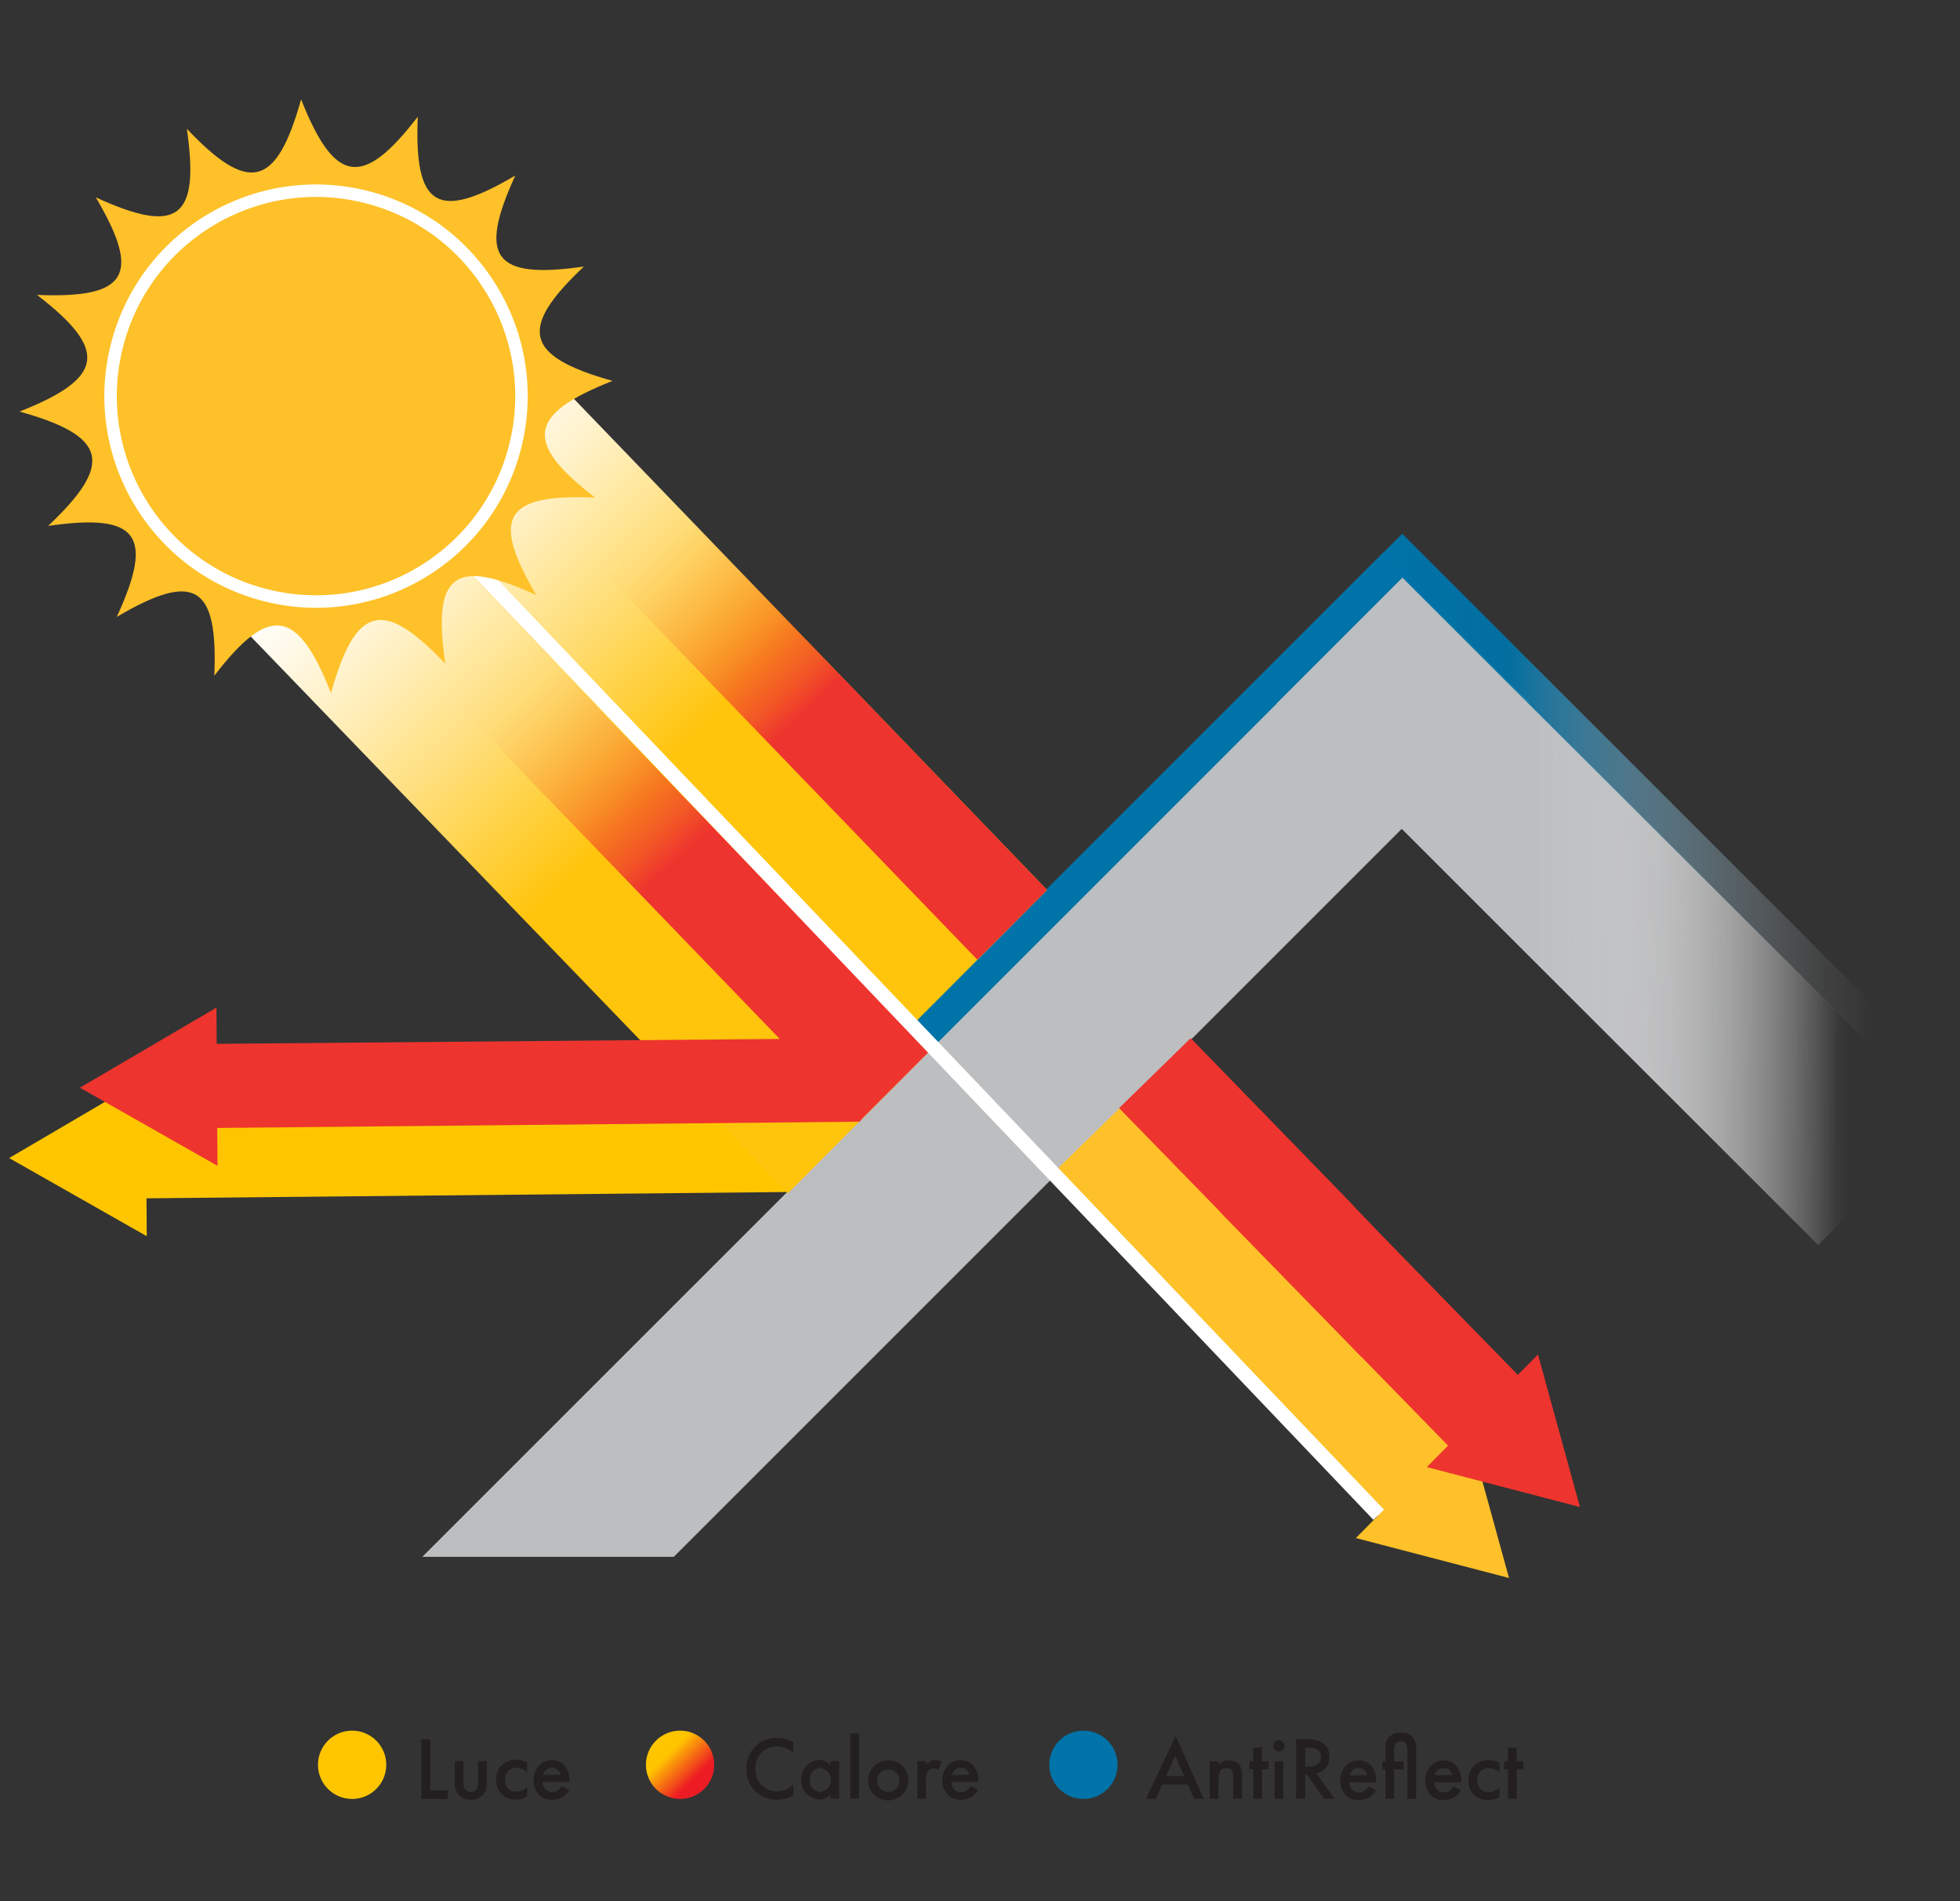 <svg id="stippelijnen" xmlns="http://www.w3.org/2000/svg" xmlns:xlink="http://www.w3.org/1999/xlink" viewBox="0 0 400 388"><rect x="0" y="0" width="400" height="388" fill="#333333" stroke="none"/><defs><style>.cls-1{fill:#ffc600;}.cls-2{fill:url(#Naamloos_verloop_11);}.cls-3{fill:#ee342e;}.cls-4{fill:#bcbec0;}.cls-5{fill:#231f20;}.cls-6{fill:#0073a8;}.cls-13,.cls-7{fill:#fec129;}.cls-8{fill:url(#Naamloos_verloop_11-2);}.cls-9{fill:url(#linear-gradient);}.cls-10{fill:url(#Naamloos_verloop_11-3);}.cls-11{fill:url(#linear-gradient-2);}.cls-12{fill:none;stroke-width:3px;}.cls-12,.cls-13{stroke:#fff;stroke-miterlimit:10;}.cls-13{stroke-width:2.55px;}.cls-14{fill:url(#linear-gradient-3);}.cls-15{fill:url(#linear-gradient-4);}.cls-16{fill:url(#linear-gradient-5);}.cls-17{fill:url(#linear-gradient-6);}</style><linearGradient id="Naamloos_verloop_11" x1="-902.11" y1="-3577.45" x2="-820.92" y2="-3577.45" gradientTransform="matrix(0.89, 0.92, -0.36, 0.35, -400.22, 2149.9)" gradientUnits="userSpaceOnUse"><stop offset="0" stop-color="#fff"/><stop offset="0.1" stop-color="#fffbef"/><stop offset="0.3" stop-color="#fff1c5"/><stop offset="0.58" stop-color="#ffe080"/><stop offset="0.92" stop-color="#ffca23"/><stop offset="1" stop-color="#ffc40c"/></linearGradient><linearGradient id="Naamloos_verloop_11-2" x1="-904.22" y1="-1762.59" x2="-840.06" y2="-1762.59" gradientTransform="matrix(0.88, 0.92, -0.72, 0.69, -382.77, 2133.56)" xlink:href="#Naamloos_verloop_11"/><linearGradient id="linear-gradient" x1="-904.22" y1="-3630.23" x2="-840.23" y2="-3630.23" gradientTransform="matrix(0.88, 0.92, -0.36, 0.34, -401.84, 2151.91)" gradientUnits="userSpaceOnUse"><stop offset="0.35" stop-color="#ee342e" stop-opacity="0"/><stop offset="0.45" stop-color="#ee342e" stop-opacity="0.01"/><stop offset="0.53" stop-color="#ee342e" stop-opacity="0.06"/><stop offset="0.61" stop-color="#ee342e" stop-opacity="0.14"/><stop offset="0.69" stop-color="#ee342e" stop-opacity="0.24"/><stop offset="0.77" stop-color="#ee342e" stop-opacity="0.38"/><stop offset="0.84" stop-color="#ee342e" stop-opacity="0.55"/><stop offset="0.92" stop-color="#ee342e" stop-opacity="0.75"/><stop offset="0.99" stop-color="#ee342e" stop-opacity="0.98"/><stop offset="1" stop-color="#ee342e"/></linearGradient><linearGradient id="Naamloos_verloop_11-3" x1="-946.84" y1="-1722.34" x2="-882.67" y2="-1722.34" gradientTransform="matrix(0.92, 0.95, -0.72, 0.69, -312.26, 2206.85)" xlink:href="#Naamloos_verloop_11"/><linearGradient id="linear-gradient-2" x1="-946.84" y1="-3549.04" x2="-882.85" y2="-3549.04" gradientTransform="matrix(0.92, 0.95, -0.36, 0.34, -331.33, 2225.2)" xlink:href="#linear-gradient"/><linearGradient id="linear-gradient-3" x1="260.26" y1="185.85" x2="396.78" y2="185.85" gradientTransform="matrix(-0.71, 0.71, -0.71, -0.71, 691.43, 85.1)" gradientUnits="userSpaceOnUse"><stop offset="0" stop-color="#bcbec0"/><stop offset="0.36" stop-color="#bec0c2" stop-opacity="0.97"/><stop offset="0.84" stop-color="#fff" stop-opacity="0"/></linearGradient><linearGradient id="linear-gradient-4" x1="260.26" y1="185.85" x2="396.78" y2="185.85" gradientTransform="matrix(-0.7, 0.71, -0.7, -0.71, 689.69, 85.42)" gradientUnits="userSpaceOnUse"><stop offset="0.38" stop-color="#bcbec0"/><stop offset="0.5" stop-color="#c7c8ca" stop-opacity="0.86"/><stop offset="0.84" stop-color="#fff" stop-opacity="0"/></linearGradient><linearGradient id="linear-gradient-5" x1="281.71" y1="168.82" x2="401.46" y2="168.82" gradientTransform="translate(702.49 46.66) rotate(135)" gradientUnits="userSpaceOnUse"><stop offset="0" stop-color="#0073a8"/><stop offset="0.22" stop-color="#0073a8" stop-opacity="0.93"/><stop offset="0.41" stop-color="#5da6c8" stop-opacity="0.59"/><stop offset="0.61" stop-color="#b4d6e6" stop-opacity="0.27"/><stop offset="0.76" stop-color="#ebf4f8" stop-opacity="0.07"/><stop offset="0.84" stop-color="#fff" stop-opacity="0"/></linearGradient><linearGradient id="linear-gradient-6" x1="133.87" y1="355.27" x2="143.72" y2="365.12" gradientUnits="userSpaceOnUse"><stop offset="0.26" stop-color="#ffc600"/><stop offset="0.79" stop-color="#ed1c24"/></linearGradient></defs><polygon class="cls-1" points="29.95 252.31 1.87 236.36 29.73 220.02 29.95 252.31"/><polygon class="cls-1" points="20.5 244.67 161.04 243.29 166.29 235.56 170.76 226.18 20.38 227.49 20.5 244.67"/><polygon class="cls-2" points="214.68 240.99 72.72 93.92 87.35 79.8 228.8 226.36 214.68 240.99"/><polygon class="cls-3" points="231.05 229.16 89.08 82.08 103.72 67.96 245.16 214.53 231.05 229.16"/><polygon class="cls-4" points="137.51 317.75 312 143.25 286.35 117.59 86.19 317.75 137.51 317.75"/><path class="cls-5" d="M242.4,364.23h-5.19l-1.33,2.93h-2l6.05-12.86,5.75,12.86h-2Zm-.74-1.75-1.81-4.12L238,362.48Z"/><path class="cls-5" d="M246.87,359.49h1.79v.71a2.65,2.65,0,0,1,2.07-.91,2.55,2.55,0,0,1,2.26,1,3.43,3.43,0,0,1,.48,2.13v4.7h-1.79V362.9c0-1.95-.73-2-1.4-2s-1.62.11-1.62,2.59v3.68h-1.79Z"/><path class="cls-5" d="M257.57,361.13v6h-1.79v-6H255v-1.64h.74v-2.8h1.79v2.8h1.36v1.64Z"/><path class="cls-5" d="M261,355.17a1.15,1.15,0,1,1-1.15,1.15A1.13,1.13,0,0,1,261,355.17Zm.89,4.32v7.67h-1.78v-7.67Z"/><path class="cls-5" d="M266.68,355a5.45,5.45,0,0,1,3.21.71,3.39,3.39,0,0,1,1.44,2.86,3.33,3.33,0,0,1-2.7,3.39l3.79,5.19h-2.24l-3.48-5h-.33v5h-1.86V355Zm-.31,5.58H267c.51,0,2.59-.06,2.59-2,0-1.71-1.62-1.88-2.53-1.88h-.64Z"/><path class="cls-5" d="M280.79,365.41a4,4,0,0,1-1.3,1.41,4.23,4.23,0,0,1-2.26.58,3.4,3.4,0,0,1-2.58-1,4.13,4.13,0,0,1-1.13-2.94,4.46,4.46,0,0,1,1.22-3.15,3.47,3.47,0,0,1,2.57-1,3.28,3.28,0,0,1,2.45,1,4.6,4.6,0,0,1,1.08,3.25v.22h-5.5a2.49,2.49,0,0,0,.65,1.54,2.12,2.12,0,0,0,2.59.11,2.62,2.62,0,0,0,.71-.83ZM279,362.3a1.79,1.79,0,0,0-.55-1,1.71,1.71,0,0,0-1.2-.44,1.76,1.76,0,0,0-1.26.49,2.18,2.18,0,0,0-.55,1Z"/><path class="cls-5" d="M284.52,361.13v6h-1.78v-6h-.62v-1.64h.62v-2.55a3.44,3.44,0,0,1,.47-2.09,3,3,0,0,1,2.66-1.19,2.8,2.8,0,0,1,2.66,1.19,3.49,3.49,0,0,1,.47,2.09v10.22h-1.78v-10A2.52,2.52,0,0,0,287,356a1.24,1.24,0,0,0-1.13-.59,1.19,1.19,0,0,0-1.13.59,2.19,2.19,0,0,0-.22,1.18v2.35h1.93v1.64Z"/><path class="cls-5" d="M298.13,365.41a3.93,3.93,0,0,1-1.29,1.41,4.23,4.23,0,0,1-2.26.58,3.4,3.4,0,0,1-2.58-1,4.13,4.13,0,0,1-1.13-2.94,4.46,4.46,0,0,1,1.22-3.15,3.47,3.47,0,0,1,2.57-1,3.28,3.28,0,0,1,2.45,1,4.6,4.6,0,0,1,1.08,3.25v.22h-5.5a2.49,2.49,0,0,0,.65,1.54,2.12,2.12,0,0,0,2.59.11,2.62,2.62,0,0,0,.71-.83Zm-1.76-3.11a1.91,1.91,0,0,0-.55-1,1.71,1.71,0,0,0-1.2-.44,1.76,1.76,0,0,0-1.26.49,2.18,2.18,0,0,0-.55,1Z"/><path class="cls-5" d="M306,361.84a3,3,0,0,0-2.17-.95,2.28,2.28,0,0,0-1.69.68,2.45,2.45,0,0,0-.66,1.77,2.58,2.58,0,0,0,.69,1.84,2.34,2.34,0,0,0,1.63.62,3,3,0,0,0,2.2-1v2a4.24,4.24,0,0,1-2.33.6,3.76,3.76,0,0,1-2.92-1.13,4,4,0,0,1-1.09-2.88,4.09,4.09,0,0,1,1.17-3,4.15,4.15,0,0,1,3.07-1.13,4.08,4.08,0,0,1,2.1.55Z"/><path class="cls-5" d="M309.54,361.13v6h-1.78v-6H307v-1.64h.75v-2.8h1.78v2.8h1.37v1.64Z"/><circle class="cls-6" cx="221.11" cy="360.2" r="6.97"/><path class="cls-7" d="M263.58,291.26,214,240.32l15-14.64,31.63,32.55,38.8,41.14S267.37,284.93,263.58,291.26Z"/><polyline class="cls-7" points="234.46 261.39 248.88 246.42 299.88 298.69 285.45 313.67"/><rect class="cls-6" x="166.7" y="160.64" width="138.12" height="6.44" transform="translate(-46.82 214.7) rotate(-45)"/><polygon class="cls-7" points="299.39 290.93 307.96 322.07 276.71 313.92 299.39 290.93"/><path class="cls-3" d="M277.91,277l-49.52-50.83L243,211.89l31.57,32.48,38.73,41.05S281.58,270.81,277.91,277Z"/><polyline class="cls-3" points="248.85 247.21 262.91 232.58 313.8 284.76 299.74 299.38"/><polygon class="cls-3" points="313.87 276.45 322.44 307.59 291.19 299.44 313.87 276.45"/><polygon class="cls-8" points="184.88 210.54 72.72 94.28 102.2 65.91 213.69 181.65 184.88 210.54"/><polygon class="cls-9" points="199.46 195.88 87.64 79.92 102.25 65.86 213.69 181.65 199.46 195.88"/><polygon class="cls-10" points="160.8 243.56 44.33 122.82 73.82 94.46 189.59 214.65 160.8 243.56"/><polygon class="cls-11" points="175.37 228.89 59.25 108.47 73.87 94.41 189.59 214.65 175.37 228.89"/><polygon class="cls-3" points="44.39 237.95 16.31 222 44.17 205.66 44.39 237.95"/><polygon class="cls-3" points="34.94 230.31 175.48 228.94 180.73 221.21 185.2 211.82 34.82 213.13 34.94 230.31"/><line class="cls-12" x1="96.47" y1="115.17" x2="281.37" y2="309.17"/><path class="cls-7" d="M125,77.74c-17.29,6.83-18.2,12.54-3.55,23.81-18.47-.77-21.37,4-12,19.91-16.77-7.72-21.23-4.34-18.58,14-12.71-13.42-18.29-11.93-23.32,6-6.83-17.29-12.54-18.2-23.81-3.55.77-18.47-4-21.38-19.91-12,7.72-16.76,4.33-21.23-14-18.57C23.34,94.57,21.85,89,4,84c17.29-6.84,18.2-12.55,3.55-23.81,18.47.76,21.38-4,12-19.91,16.77,7.71,21.24,4.33,18.58-14,12.71,13.43,18.3,11.93,23.32-6,6.84,17.29,12.55,18.2,23.81,3.54-.76,18.48,4,21.38,19.91,12-7.71,16.77-4.33,21.23,14,18.58C105.64,67.12,107.13,72.71,125,77.74Z"/><circle class="cls-13" cx="64.49" cy="80.85" r="41.92" transform="translate(-29.63 123.7) rotate(-75.9)"/><rect class="cls-14" x="250.53" y="167.8" width="156.28" height="36.39" transform="translate(429.55 549.91) rotate(-135)"/><rect class="cls-15" x="251.28" y="168.11" width="155.39" height="36.39" transform="translate(429.86 550.66) rotate(-135)"/><rect class="cls-16" x="260.06" y="165.67" width="163.05" height="6.31" transform="translate(463.74 529.73) rotate(-135)"/><path class="cls-5" d="M87.82,355v10.41h3.57v1.75H86V355Z"/><path class="cls-5" d="M94.6,359.44v4.39a2.2,2.2,0,0,0,.33,1.38,1.55,1.55,0,0,0,2.33,0,2.2,2.2,0,0,0,.33-1.38v-4.39h1.78v4.44a3.21,3.21,0,0,1-.82,2.51,3.45,3.45,0,0,1-2.49.95,3.31,3.31,0,0,1-2.42-.95,3.21,3.21,0,0,1-.82-2.51v-4.44Z"/><path class="cls-5" d="M107.58,361.79a3,3,0,0,0-2.17-1,2.3,2.3,0,0,0-1.7.67,2.45,2.45,0,0,0-.65,1.77,2.54,2.54,0,0,0,.69,1.84,2.32,2.32,0,0,0,1.62.62,3,3,0,0,0,2.21-1v2a4.25,4.25,0,0,1-2.34.6,3.72,3.72,0,0,1-2.91-1.13,4,4,0,0,1-1.1-2.88,4.13,4.13,0,0,1,1.17-3,4.56,4.56,0,0,1,5.18-.58Z"/><path class="cls-5" d="M116.16,365.36a4.07,4.07,0,0,1-1.29,1.4,4.23,4.23,0,0,1-2.26.58,3.4,3.4,0,0,1-2.59-1,4.13,4.13,0,0,1-1.13-2.94,4.51,4.51,0,0,1,1.22-3.15,3.54,3.54,0,0,1,2.57-1,3.29,3.29,0,0,1,2.46,1,4.61,4.61,0,0,1,1.07,3.24v.22h-5.5a2.53,2.53,0,0,0,.66,1.55,1.81,1.81,0,0,0,1.36.49,1.87,1.87,0,0,0,1.22-.38,3,3,0,0,0,.72-.84Zm-1.77-3.12a1.82,1.82,0,0,0-.55-1,1.86,1.86,0,0,0-2.45.06,1.94,1.94,0,0,0-.55,1Z"/><circle class="cls-1" cx="71.86" cy="360.2" r="6.97"/><path class="cls-5" d="M161.9,357.8a4.76,4.76,0,0,0-3.3-1.35,4.34,4.34,0,0,0-4.43,4.63,4.39,4.39,0,0,0,4.45,4.55,4.84,4.84,0,0,0,3.28-1.4v2.2a6.63,6.63,0,0,1-3.34.91,6.12,6.12,0,0,1-4.3-1.67,6,6,0,0,1-1.95-4.59,6.36,6.36,0,0,1,1.95-4.76,6.06,6.06,0,0,1,4.4-1.59,5.81,5.81,0,0,1,3.24.88Z"/><path class="cls-5" d="M169.48,359.44h1.79v7.67h-1.79v-.81a3,3,0,0,1-2.3,1,4.07,4.07,0,0,1,0-8.11,2.8,2.8,0,0,1,2.28,1.1Zm-4.19,3.86a2.24,2.24,0,0,0,2.13,2.44,2.47,2.47,0,0,0,0-4.9A2.23,2.23,0,0,0,165.29,363.3Z"/><path class="cls-5" d="M175.31,353.82v13.29h-1.78V353.82Z"/><path class="cls-5" d="M185.37,363.28a4.1,4.1,0,1,1-4.1-4A4,4,0,0,1,185.37,363.28Zm-1.82,0a2.28,2.28,0,1,0-2.28,2.44A2.22,2.22,0,0,0,183.55,363.3Z"/><path class="cls-5" d="M187.23,359.44H189v.69a3.18,3.18,0,0,1,.74-.64,2.1,2.1,0,0,1,1.1-.26,2.65,2.65,0,0,1,1.4.37l-.73,1.62a1.65,1.65,0,0,0-.91-.27,1.38,1.38,0,0,0-1.11.42,2.45,2.45,0,0,0-.49,1.76v4h-1.79Z"/><path class="cls-5" d="M199.59,365.36a4,4,0,0,1-1.3,1.4,4.23,4.23,0,0,1-2.26.58,3.38,3.38,0,0,1-2.58-1,4.13,4.13,0,0,1-1.13-2.94,4.51,4.51,0,0,1,1.22-3.15,3.52,3.52,0,0,1,2.57-1,3.29,3.29,0,0,1,2.46,1,4.61,4.61,0,0,1,1.07,3.24v.22h-5.5a2.53,2.53,0,0,0,.66,1.55,1.79,1.79,0,0,0,1.36.49,1.89,1.89,0,0,0,1.22-.38,2.77,2.77,0,0,0,.71-.84Zm-1.77-3.12a1.82,1.82,0,0,0-.55-1,1.69,1.69,0,0,0-1.2-.43,1.72,1.72,0,0,0-1.26.49,2,2,0,0,0-.54,1Z"/><circle class="cls-17" cx="138.79" cy="360.2" r="6.97"/></svg>